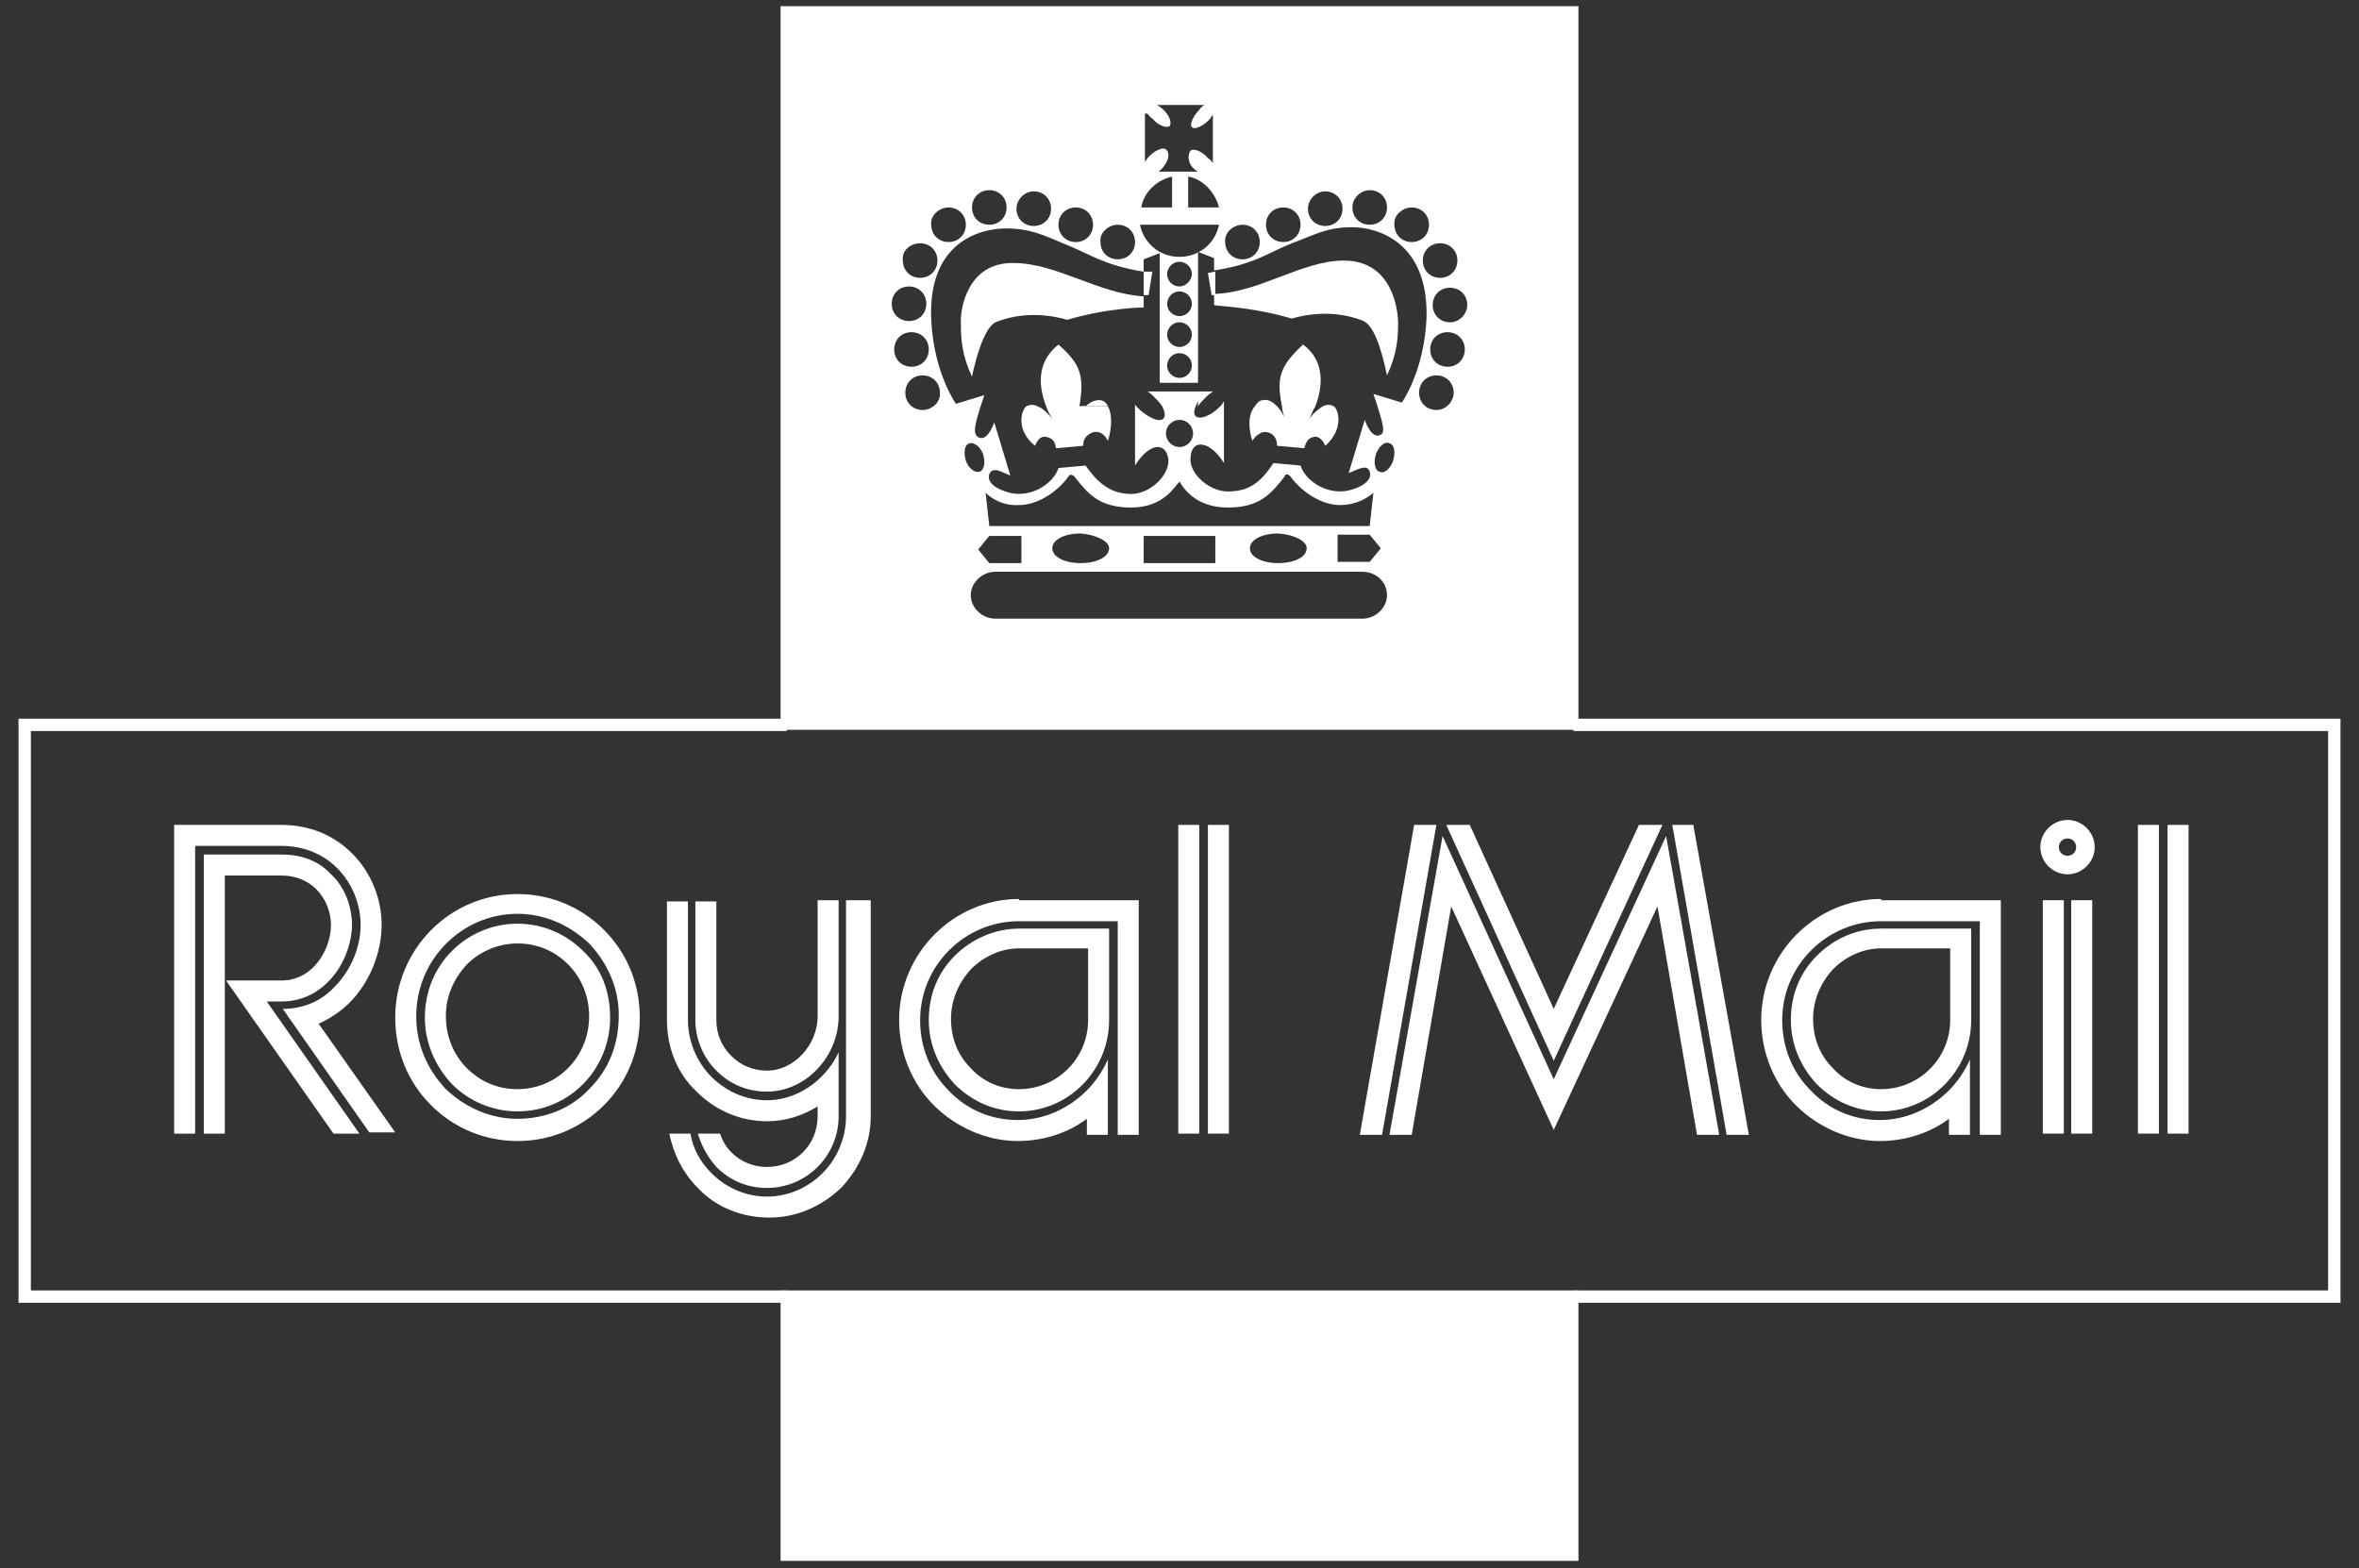 <?xml version="1.0" encoding="utf-8"?>
<!-- Generator: Adobe Illustrator 27.9.0, SVG Export Plug-In . SVG Version: 6.00 Build 0)  -->
<svg version="1.1" id="Layer_1" xmlns="http://www.w3.org/2000/svg" xmlns:xlink="http://www.w3.org/1999/xlink" x="0px" y="0px"
	 viewBox="0 0 191 127" style="enable-background:new 0 0 191 127;" xml:space="preserve">
<rect x="0" y="0" width="191" height="127" fill="#333333" stroke="none"/>
<style type="text/css">
	.st0{fill-rule:evenodd;clip-rule:evenodd;fill:none;stroke:#FFFFFF;stroke-miterlimit:10;}
	.st1{fill-rule:evenodd;clip-rule:evenodd;fill:#FFFFFF;}
	.st2{fill-rule:evenodd;clip-rule:evenodd;fill:#FFFFFF;stroke:#FFFFFF;stroke-miterlimit:10;}
</style>
<rect x="63.7" y="1" class="st0" width="63.6" height="57.6"/>
<g>
	<polygon class="st1" points="87.8,32.9 87.6,32.9 87.8,32.9 	"/>
	<path class="st1" d="M77.8,26.3c0,1.2,0.1,2.5,0.9,4.2c0.2-1,0.9-3.9,1.9-4.4c2.9-1.2,5.8-0.2,5.8-0.2c3.4-1,6.2-1,6.2-1l0-0.9
		c-3.6-0.2-7.1-2.7-10.5-2.7C78.3,21.2,77.7,25.1,77.8,26.3z"/>
	<path class="st1" d="M89.7,32.9c-0.1-0.3-0.4-0.5-0.7-0.5c-0.4,0-0.8,0.2-1.1,0.5h0c-0.3,0.3-0.5,0.6-0.6,0.9
		c0.1-0.3,0.1-0.6,0.2-0.9"/>
	<path class="st1" d="M87.4,32.9c0.4-2.5,0.1-3.4-1.7-5c-1.5,1.2-1.8,2.9-1,5h0c0.1,0.3,0.3,0.7,0.5,1c-0.4-0.5-0.8-0.8-1.1-1
		l0.3,0.2L84,32.9c-0.4-0.2-0.7-0.1-0.9,0c0,0,0,0,0,0c-0.4,0.3-0.9,1.9,0.7,3.2c0.3-0.7,0.6-0.8,1-0.7c0.3,0.1,0.6,0.2,0.7,0.9
		l2.2-0.2c0-0.6,0.3-0.9,0.8-1.1c0.5-0.1,0.9,0.1,1.2,0.7c0.3-0.9,0.4-2.1,0-2.8"/>
	<path class="st1" d="M84.7,32.9"/>
	<path class="st1" d="M93,23.9l0.3-1.9C93,22,92.8,22,92.6,22l0,1.9C92.7,23.9,92.9,23.9,93,23.9z"/>
	<path class="st1" d="M104.6,25.8c0,0,2.9-1,5.8,0.2c1.1,0.5,1.7,3.5,1.9,4.4c0.8-1.7,0.9-3,0.9-4.2c0-1.2-0.5-5.1-4.4-5.1
		c-3.4,0-6.8,2.6-10.5,2.7l0,0.9C98.4,24.8,101.2,24.8,104.6,25.8z"/>
	<path class="st1" d="M98.1,23.9c0.1,0,0.2,0,0.3,0l0-1.9c-0.2,0-0.4,0.1-0.6,0.1L98.1,23.9z"/>
	<path class="st1" d="M63.7,1v57.6h63.6V1H63.7z M118,21.1c0,0.8-0.6,1.4-1.4,1.4c-0.8,0-1.4-0.6-1.4-1.4c0-0.8,0.6-1.4,1.4-1.4
		C117.4,19.7,118,20.3,118,21.1z M114.3,16.8c0.8,0,1.4,0.6,1.4,1.4c0,0.8-0.6,1.4-1.4,1.4c-0.8,0-1.4-0.6-1.4-1.4
		C112.8,17.5,113.5,16.8,114.3,16.8z M110.9,15.4c0.8,0,1.4,0.6,1.4,1.4c0,0.8-0.6,1.4-1.4,1.4c-0.8,0-1.4-0.6-1.4-1.4
		C109.5,16,110.2,15.4,110.9,15.4z M107.3,15.5c0.8,0,1.4,0.6,1.4,1.4c0,0.8-0.6,1.4-1.4,1.4c-0.8,0-1.4-0.6-1.4-1.4
		C105.9,16.2,106.5,15.5,107.3,15.5z M103.9,16.8c0.8,0,1.4,0.6,1.4,1.4c0,0.8-0.6,1.4-1.4,1.4c-0.8,0-1.4-0.6-1.4-1.4
		C102.5,17.4,103.1,16.8,103.9,16.8z M100.6,18.2c0.8,0,1.4,0.6,1.4,1.4c0,0.8-0.6,1.4-1.4,1.4c-0.8,0-1.4-0.6-1.4-1.4
		C99.1,18.9,99.8,18.2,100.6,18.2z M92.9,9.2c0.1,0.1,0.2,0.3,0.4,0.4c0.5,0.6,1.2,0.8,1.4,0.6c0.2-0.2,0-0.9-0.6-1.4
		c-0.1-0.1-0.3-0.2-0.4-0.3h3.8c-0.1,0.1-0.3,0.2-0.4,0.4c-0.5,0.5-0.8,1.2-0.6,1.4c0.2,0.2,0.8,0,1.4-0.6c0.1-0.1,0.2-0.3,0.3-0.4
		v3.9c-0.1-0.1-0.2-0.3-0.4-0.4c-0.5-0.6-1.2-0.8-1.4-0.6c-0.2,0.2-0.3,0.9,0.2,1.4c0.1,0.1,0.2,0.2,0.4,0.3h-3.2
		c0.1-0.1,0.3-0.2,0.4-0.4c0.5-0.6,0.5-1.2,0.2-1.4c-0.2-0.2-0.8,0-1.4,0.6c-0.1,0.1-0.2,0.3-0.3,0.4V9.2z M98.7,16.8h-2.5v-2.5
		C97.4,14.5,98.4,15.6,98.7,16.8z M94.9,14.3v2.5h-2.5C92.6,15.6,93.6,14.6,94.9,14.3z M98.7,18.2c-0.3,1.5-1.6,2.6-3.2,2.6
		c-1.6,0-2.9-1.1-3.2-2.6H98.7z M95.5,28.1c-0.5,0-1-0.4-1-1c0-0.5,0.4-1,1-1c0.5,0,1,0.4,1,1C96.5,27.7,96,28.1,95.5,28.1z
		 M96.5,29.6c0,0.5-0.4,1-1,1c-0.5,0-1-0.4-1-1c0-0.5,0.4-1,1-1C96,28.6,96.5,29,96.5,29.6z M95.5,25.6c-0.5,0-1-0.4-1-1
		c0-0.5,0.4-1,1-1c0.5,0,1,0.4,1,1C96.5,25.2,96,25.6,95.5,25.6z M95.5,23.2c-0.5,0-1-0.4-1-1c0-0.5,0.4-1,1-1c0.5,0,1,0.4,1,1
		C96.5,22.7,96,23.2,95.5,23.2z M90.5,18.2c0.8,0,1.4,0.6,1.4,1.4c0,0.8-0.6,1.4-1.4,1.4c-0.8,0-1.4-0.6-1.4-1.4
		C89,18.9,89.7,18.2,90.5,18.2z M87.1,16.8c0.8,0,1.4,0.6,1.4,1.4c0,0.8-0.6,1.4-1.4,1.4c-0.8,0-1.4-0.6-1.4-1.4
		C85.7,17.4,86.3,16.8,87.1,16.8z M83.7,15.5c0.8,0,1.4,0.6,1.4,1.4c0,0.8-0.6,1.4-1.4,1.4c-0.8,0-1.4-0.6-1.4-1.4
		C82.3,16.2,82.9,15.5,83.7,15.5z M80.1,15.4c0.8,0,1.4,0.6,1.4,1.4c0,0.8-0.6,1.4-1.4,1.4c-0.8,0-1.4-0.6-1.4-1.4
		C78.7,16,79.3,15.4,80.1,15.4z M76.8,16.8c0.8,0,1.4,0.6,1.4,1.4c0,0.8-0.6,1.4-1.4,1.4c-0.8,0-1.4-0.6-1.4-1.4
		C75.3,17.5,76,16.8,76.8,16.8z M74.5,19.7c0.8,0,1.4,0.6,1.4,1.4c0,0.8-0.6,1.4-1.4,1.4c-0.8,0-1.4-0.6-1.4-1.4
		C73,20.3,73.7,19.7,74.5,19.7z M73.6,23.2c0.8,0,1.4,0.6,1.4,1.4c0,0.8-0.6,1.4-1.4,1.4c-0.8,0-1.4-0.6-1.4-1.4
		C72.2,23.8,72.8,23.2,73.6,23.2z M72.4,28.3c0-0.8,0.6-1.4,1.4-1.4c0.8,0,1.4,0.6,1.4,1.4s-0.6,1.4-1.4,1.4
		C73,29.7,72.4,29.1,72.4,28.3z M74.7,33.2c-0.8,0-1.4-0.6-1.4-1.4c0-0.8,0.6-1.4,1.4-1.4c0.8,0,1.4,0.6,1.4,1.4
		C76.2,32.5,75.5,33.2,74.7,33.2z M78.5,35.9c0.4-0.1,0.9,0.3,1.1,0.9c0.2,0.6,0.1,1.3-0.3,1.4c-0.4,0.1-0.9-0.3-1.1-0.9
		C78,36.6,78.1,36,78.5,35.9z M95.5,39c0.3,0.5,1.3,2.1,3.9,2.1c2.6,0,3.5-1.1,4.6-2.5c0.1-0.3,0.3-0.2,0.5,0c0.7,1,2.3,2.3,4,2.3
		c1.7,0,2.7-1,2.7-1l-0.3,2.7H80.1l-0.3-2.7c0,0,1,1.1,2.7,1c1.7,0,3.3-1.3,4-2.3c0.1-0.2,0.3-0.2,0.5,0c1.1,1.4,2,2.5,4.6,2.5
		C94.2,41.1,95.1,39.4,95.5,39z M94.4,35.1c0-0.6,0.5-1.1,1.1-1.1c0.6,0,1.1,0.5,1.1,1.1c0,0.6-0.5,1.1-1.1,1.1
		C94.9,36.2,94.4,35.7,94.4,35.1z M111.8,44.4l-0.9,1.1h-2.6v-2.2h2.6L111.8,44.4z M105.8,44.4c0,0.7-1,1.2-2.3,1.2
		c-1.3,0-2.3-0.5-2.3-1.2c0-0.7,1-1.2,2.3-1.2C104.8,43.3,105.8,43.8,105.8,44.4z M98.4,43.4v2.2h-5.8v-2.2H98.4z M89.8,44.4
		c0,0.7-1,1.2-2.3,1.2c-1.3,0-2.3-0.5-2.3-1.2c0-0.7,1-1.2,2.3-1.2C88.7,43.3,89.8,43.8,89.8,44.4z M80.1,43.4h2.6v2.2h-2.6
		l-0.9-1.1L80.1,43.4z M110.3,50.1H80.6c-1.1,0-2-0.9-2-1.9c0-1,0.9-1.9,2-1.9h29.7c1.1,0,2,0.8,2,1.9
		C112.3,49.2,111.4,50.1,110.3,50.1z M112.8,37.3c-0.2,0.6-0.7,1.1-1.1,0.9c-0.4-0.1-0.5-0.8-0.3-1.4c0.2-0.6,0.7-1.1,1.1-0.9
		C112.9,36,113,36.6,112.8,37.3z M79.4,32.9c0.1-0.3,0.2-0.6,0.3-0.9l-2.3,0.7c0,0-1.8-2.5-2-6.8c-0.3-6.4,4.1-7.4,6-7.4
		c2,0,3,0.5,4.9,1.3c1.8,0.7,3.1,1.7,6.3,2.2l0-1l1.3-0.5v10.5h3.1V20.4l1.3,0.5l0,1c3.3-0.5,4.5-1.5,6.3-2.2
		c1.9-0.7,2.8-1.3,4.9-1.3c1.9,0,6.2,1.1,6,7.4c-0.2,4.3-2,6.8-2,6.8l-2.3-0.7c0.1,0.3,0.2,0.6,0.3,0.9h0c0.4,1.3,0.7,2.2,0.3,2.4
		c-0.7,0.4-1.2-0.9-1.3-1.2c-0.4,1.3-1.3,4.3-1.3,4.3c0.6-0.2,1.5-0.8,1.7-0.1c0.2,0.6-0.4,1.1-1.3,1.4c-1.9,0.7-3.9-0.6-4.3-1.9
		l-2.2-0.2c-1.1,1.7-2.1,2.3-3.7,2.3c-1.5,0-3.2-1.5-3-2.8c0.1-1.5,1.6-1.3,2.7,0.5v-4.7v-0.3c-0.1,0.1-0.1,0.2-0.2,0.3
		c-0.1,0.1-0.2,0.2-0.2,0.2c-0.7,0.7-1.6,1-1.9,0.7c-0.2-0.2-0.1-0.6,0.1-1l0.1-0.2L97,32.9c0.2-0.3,0.4-0.5,0.7-0.8
		c0.2-0.2,0.4-0.3,0.5-0.4h-5.3c0.2,0.1,0.4,0.3,0.5,0.4c0.3,0.3,0.5,0.5,0.7,0.8h0c0.2,0.4,0.3,0.8,0.1,1c-0.3,0.3-1.1,0-1.9-0.7
		c-0.1-0.1-0.2-0.2-0.2-0.2c-0.1-0.1-0.2-0.2-0.2-0.3v0.3v4.7c1.1-1.8,2.5-2,2.7-0.5c0.1,1.3-1.5,2.8-3,2.8c-1.5,0-2.6-0.7-3.7-2.3
		l-2.2,0.2c-0.4,1.3-2.4,2.6-4.3,1.9c-0.9-0.3-1.5-0.8-1.3-1.4c0.3-0.7,1.1-0.1,1.7,0.1c0,0-0.9-3-1.3-4.3c-0.1,0.3-0.6,1.6-1.3,1.2
		C78.7,35.1,79,34.2,79.4,32.9 M116.3,33.2c-0.8,0-1.4-0.6-1.4-1.4c0-0.8,0.6-1.4,1.4-1.4c0.8,0,1.4,0.6,1.4,1.4
		C117.7,32.5,117.1,33.2,116.3,33.2z M117.2,29.7c-0.8,0-1.4-0.6-1.4-1.4s0.6-1.4,1.4-1.4c0.8,0,1.4,0.6,1.4,1.4
		S118,29.7,117.2,29.7z M117.4,26.1c-0.8,0-1.4-0.6-1.4-1.4c0-0.8,0.6-1.4,1.4-1.4c0.8,0,1.4,0.6,1.4,1.4
		C118.8,25.4,118.2,26.1,117.4,26.1z"/>
	<path class="st1" d="M101.4,35.7c0.3-0.5,0.8-0.8,1.2-0.7c0.5,0.1,0.8,0.5,0.8,1.1l2.2,0.2c0.2-0.7,0.4-0.8,0.7-0.9
		c0.3-0.1,0.7,0,1,0.7c1.5-1.3,1.1-2.9,0.7-3.2c0,0,0,0,0,0c-0.2-0.1-0.5-0.2-0.9,0l0,0c-0.3,0.2-0.7,0.5-1.1,1
		c0.2-0.3,0.3-0.7,0.5-1l0.1-0.2l-0.1,0.2c0.8-2.1,0.5-3.9-1-5c-1.8,1.7-2.2,2.6-1.7,5h0c0,0.3,0.1,0.6,0.2,0.9
		c-0.1-0.2-0.3-0.6-0.6-0.9l-0.1-0.1l0.1,0.1c-0.3-0.3-0.7-0.6-1.1-0.5c-0.3,0-0.5,0.2-0.7,0.5h0C101,33.6,101.1,34.8,101.4,35.7z"
		/>
	<polygon class="st1" points="103.6,32.9 103.6,32.7 103.6,32.9 	"/>
</g>
<rect x="63.7" y="105" class="st2" width="63.6" height="20.9"/>
<polyline class="st0" points="63.7,58.7 2,58.7 2,105 63.7,105 "/>
<polyline class="st0" points="127.4,105 189,105 189,58.7 127.4,58.7 "/>
<path class="st1" d="M167.4,66.4c-1.2,0-2.2,1-2.2,2.2c0,1.2,1,2.2,2.2,2.2c1.2,0,2.2-1,2.2-2.2C169.6,67.4,168.6,66.4,167.4,66.4
	L167.4,66.4z M167.4,69.3c-0.4,0-0.7-0.3-0.7-0.7c0-0.4,0.3-0.7,0.7-0.7c0.4,0,0.7,0.3,0.7,0.7C168.1,69,167.8,69.3,167.4,69.3
	L167.4,69.3z"/>
<path class="st1" d="M48.9,75.3c-1.9-1.9-4.4-2.9-7-2.9c-5.5,0-9.9,4.5-9.9,10c0,2.7,1,5.2,2.9,7.1c1.9,1.9,4.4,2.9,7,2.9
	c2.6,0,5.1-1,7-2.9c1.9-1.9,2.9-4.4,2.9-7.1C51.8,79.7,50.8,77.2,48.9,75.3L48.9,75.3z M47.7,88.2c-1.5,1.6-3.6,2.4-5.8,2.4
	c-2.2,0-4.2-0.9-5.8-2.4c-1.5-1.6-2.4-3.6-2.4-5.9c0-4.6,3.7-8.3,8.2-8.3c2.2,0,4.2,0.9,5.8,2.4c1.5,1.6,2.4,3.6,2.4,5.8
	C50.1,84.6,49.3,86.6,47.7,88.2L47.7,88.2z"/>
<path class="st1" d="M47.2,77c-1.4-1.4-3.3-2.2-5.3-2.2c-2,0-3.9,0.8-5.3,2.2c-1.4,1.4-2.2,3.3-2.2,5.4c0,2,0.8,3.9,2.2,5.4
	c1.4,1.4,3.3,2.2,5.3,2.2c4.2,0,7.5-3.4,7.5-7.6C49.4,80.3,48.7,78.4,47.2,77L47.2,77z M41.9,88.2c-1.6,0-3-0.6-4.1-1.7
	c-1.1-1.1-1.7-2.6-1.7-4.2c0-1.6,0.6-3,1.7-4.2c1.1-1.1,2.6-1.7,4.1-1.7c1.6,0,3,0.6,4.1,1.7c1.1,1.1,1.7,2.6,1.7,4.2
	C47.7,85.6,45.1,88.2,41.9,88.2L41.9,88.2z"/>
<path class="st1" d="M68.5,72.9v17.5c0,1.7-0.7,3.4-1.9,4.6c-1.2,1.2-2.8,1.9-4.5,1.9c-1.7,0-3.3-0.7-4.5-1.9
	c-0.9-0.9-1.5-2-1.7-3.2h-1.7c0.3,1.6,1.1,3.2,2.3,4.4c1.5,1.6,3.6,2.4,5.8,2.4c2.2,0,4.2-0.9,5.8-2.4c1.5-1.6,2.4-3.6,2.4-5.8V72.9
	H68.5L68.5,72.9z"/>
<path class="st1" d="M62.1,90.8c1.4,0,2.8-0.4,4.1-1.2v0.8c0,2.3-1.8,4.1-4.1,4.1c-1.1,0-2.1-0.4-2.9-1.2c-0.4-0.4-0.7-0.9-0.9-1.5
	h-1.8c0.3,1,0.8,1.9,1.5,2.7c1.1,1.1,2.5,1.7,4.1,1.7c3.2,0,5.8-2.6,5.8-5.8v-5.2c-0.3,0.7-0.8,1.4-1.4,2c-1.2,1.2-2.8,1.9-4.4,1.9
	c-1.7,0-3.3-0.7-4.5-1.9c-1.2-1.2-1.9-2.9-1.9-4.6v-9.6h-1.7v9.6c0,2.2,0.8,4.3,2.4,5.8C57.9,89.9,59.9,90.8,62.1,90.8L62.1,90.8z"
	/>
<path class="st1" d="M58,86.7c1.1,1.1,2.5,1.7,4.1,1.7c3.1,0,5.8-2.8,5.8-6.1v-9.4h-1.7v9.4c0,2.3-1.9,4.4-4.1,4.4
	c-1.1,0-2.1-0.4-2.9-1.2c-0.8-0.8-1.2-1.8-1.2-2.9v-9.6h-1.7v9.6C56.3,84.1,56.9,85.6,58,86.7L58,86.7z"/>
<polygon class="st1" points="97.8,66.8 99.5,66.8 99.5,91.8 97.8,91.8 97.8,66.8 "/>
<polygon class="st1" points="95.4,66.8 97.1,66.8 97.1,91.8 95.4,91.8 95.4,66.8 "/>
<polygon class="st1" points="167.7,72.9 169.4,72.9 169.4,91.8 167.7,91.8 167.7,72.9 "/>
<polygon class="st1" points="165.4,72.9 167.1,72.9 167.1,91.8 165.4,91.8 165.4,72.9 "/>
<polygon class="st1" points="175.5,66.8 177.2,66.8 177.2,91.8 175.5,91.8 175.5,66.8 "/>
<polygon class="st1" points="173.1,66.8 174.8,66.8 174.8,91.8 173.1,91.8 173.1,66.8 "/>
<path class="st1" d="M77.3,77.4c-1.4,1.4-2.1,3.2-2.1,5.2c0,2,0.8,3.8,2.1,5.2c1.4,1.4,3.2,2.2,5.2,2.2c4,0,7.3-3.3,7.3-7.4v-7.4
	h-7.3C80.6,75.2,78.7,76,77.3,77.4L77.3,77.4z M88.1,82.6c0,3.1-2.5,5.6-5.6,5.6c-1.5,0-2.9-0.6-3.9-1.7c-1.1-1.1-1.6-2.5-1.6-4
	c0-1.5,0.6-2.9,1.6-4c1.1-1.1,2.5-1.7,3.9-1.7h5.6V82.6L88.1,82.6z"/>
<path class="st1" d="M82.5,72.8c-5.3,0-9.7,4.4-9.7,9.8c0,2.6,1,5.1,2.8,6.9c1.8,1.8,4.3,2.9,6.8,2.9c2,0,4-0.6,5.6-1.8v1.3h1.7
	v-6.1c-0.4,0.9-1,1.8-1.7,2.5c-1.5,1.5-3.5,2.4-5.6,2.4c-2.1,0-4.1-0.8-5.6-2.4c-1.5-1.5-2.3-3.5-2.3-5.7c0-4.4,3.6-8,8-8h8v17.3
	h1.7v-19H82.5L82.5,72.8z"/>
<path class="st1" d="M147.1,77.4c-1.4,1.4-2.1,3.2-2.1,5.2c0,2,0.8,3.8,2.1,5.2c1.4,1.4,3.2,2.2,5.2,2.2c4,0,7.3-3.3,7.3-7.4v-7.4
	h-7.3C150.3,75.2,148.5,76,147.1,77.4L147.1,77.4z M157.9,82.6c0,3.1-2.5,5.6-5.6,5.6c-1.5,0-2.9-0.6-3.9-1.7
	c-1.1-1.1-1.6-2.5-1.6-4c0-1.5,0.6-2.9,1.6-4c1.1-1.1,2.5-1.7,3.9-1.7h5.6V82.6L157.9,82.6z"/>
<path class="st1" d="M152.3,72.8c-5.3,0-9.7,4.4-9.7,9.8c0,2.6,1,5.1,2.8,6.9c1.8,1.8,4.3,2.9,6.8,2.9c2,0,4-0.6,5.6-1.8v1.3h1.7
	v-6.1c-0.4,0.9-1,1.8-1.7,2.5c-1.5,1.5-3.5,2.4-5.6,2.4c-2.1,0-4.1-0.8-5.6-2.4c-1.5-1.5-2.3-3.5-2.3-5.7c0-4.4,3.6-8,8-8h8v17.3
	h1.7v-19H152.3L152.3,72.8z"/>
<path class="st1" d="M25.8,82.9c0.9-0.4,1.8-1,2.5-1.7c1.6-1.6,2.6-4,2.6-6.3c0-2.2-0.9-4.3-2.4-5.8c-1.5-1.5-3.5-2.3-5.7-2.3h-8.7
	v25h1.7V68.5h7c1.7,0,3.3,0.6,4.5,1.8c1.2,1.2,1.9,2.9,1.9,4.6c0,1.8-0.8,3.7-2.1,5c-1.1,1.2-2.6,1.8-4.2,1.8l7,10H32L25.8,82.9
	L25.8,82.9z"/>
<path class="st1" d="M21.6,81.1h1.2c3.7,0,5.7-3.6,5.7-6.2c0-1.5-0.6-3.1-1.7-4.1c-1-1.1-2.4-1.6-4-1.6h-6.3v22.6h1.7V70.9h4.6
	c1.1,0,2.1,0.4,2.8,1.1c0.8,0.8,1.2,1.9,1.2,2.9c0,1.9-1.4,4.5-4,4.5h-4.5L27,91.8h2.1L21.6,81.1L21.6,81.1z"/>
<polygon class="st1" points="137.1,66.8 135.4,66.8 139.8,91.9 141.6,91.9 137.1,66.8 "/>
<polygon class="st1" points="125.8,81.7 119,66.8 117.1,66.8 125.8,85.9 134.6,66.8 132.7,66.8 125.8,81.7 "/>
<polygon class="st1" points="110.1,91.9 111.9,91.9 116.3,66.8 114.5,66.8 110.1,91.9 "/>
<polygon class="st1" points="125.8,87.4 116.8,67.7 112.5,91.9 114.3,91.9 117.5,73.4 125.8,91.5 134.2,73.4 137.4,91.9 139.2,91.9 
	134.9,67.7 125.8,87.4 "/>
</svg>
